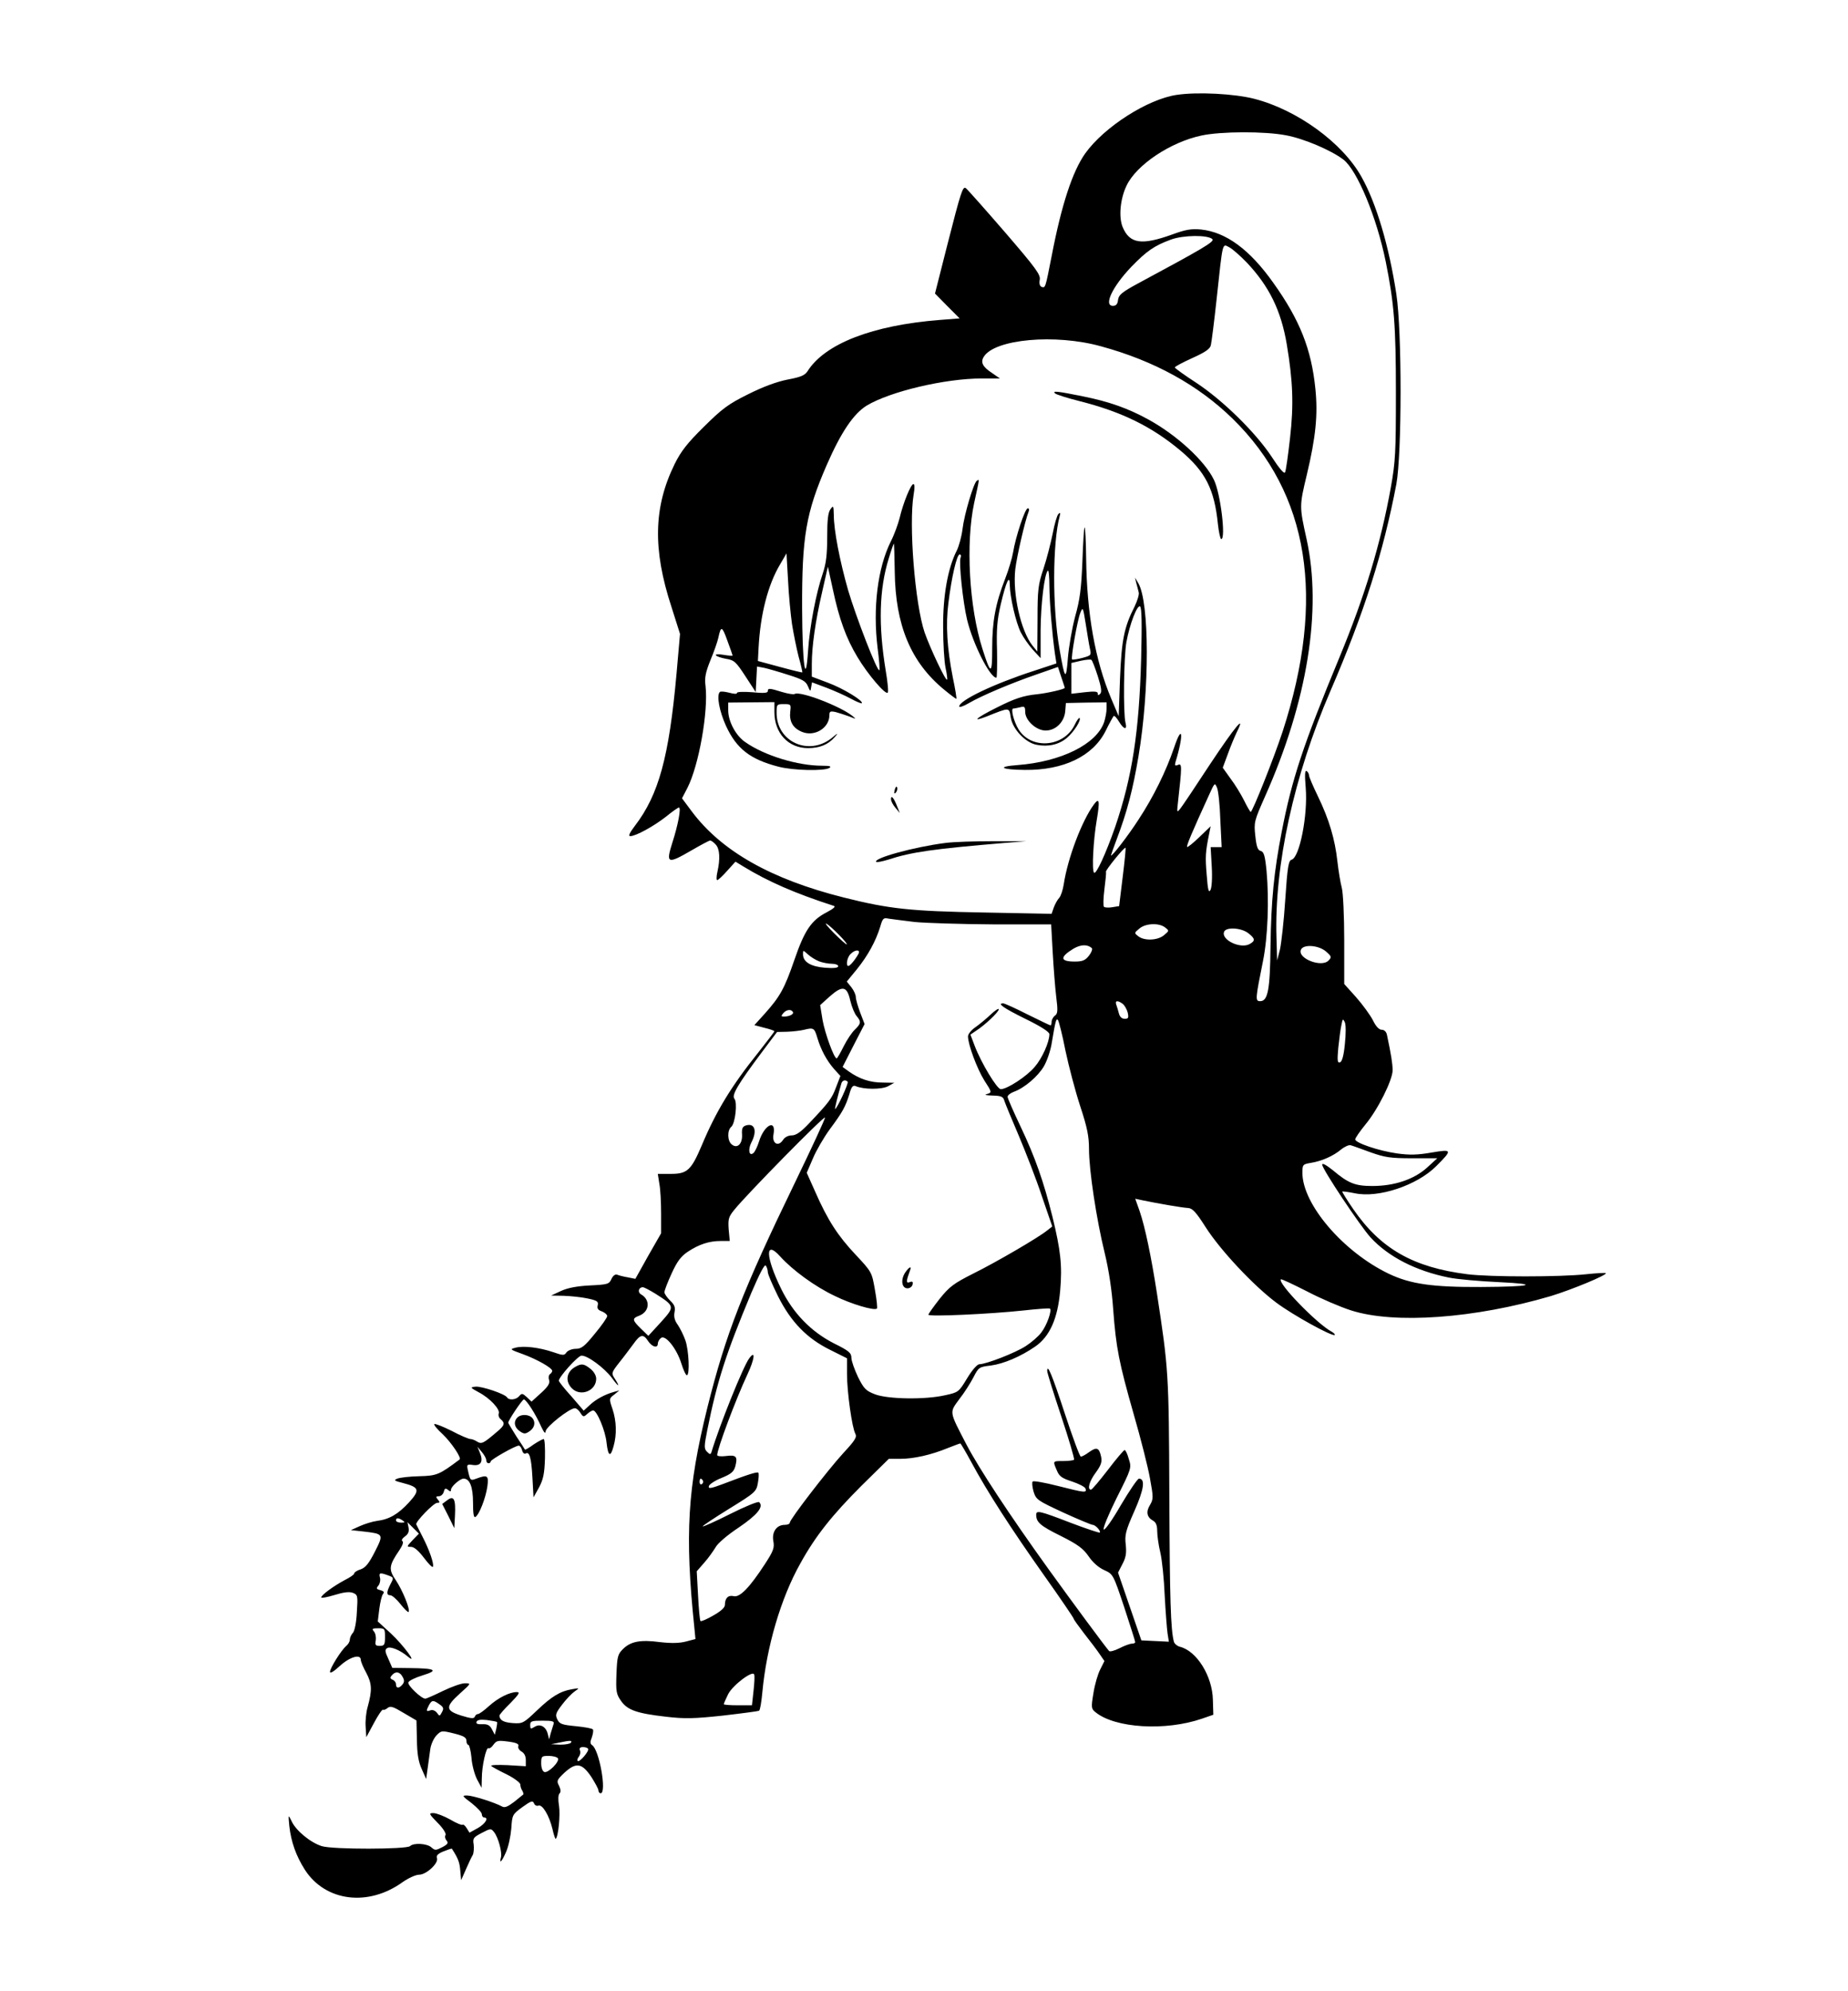 <?xml version="1.0" standalone="no"?>
<!DOCTYPE svg PUBLIC "-//W3C//DTD SVG 20010904//EN"
 "http://www.w3.org/TR/2001/REC-SVG-20010904/DTD/svg10.dtd">
<svg version="1.0" xmlns="http://www.w3.org/2000/svg"
 width="840pt" height="905pt" viewBox="0 0 840 905"
 preserveAspectRatio="xMidYMid meet">

<g transform="translate(0,905) scale(0.1,-0.1)"
fill="#000000" stroke="none">
<path d="M5350 8619 c-133 -19 -331 -146 -417 -266 -58 -82 -108 -233 -153
-468 -28 -142 -28 -145 -45 -139 -9 4 -12 15 -9 32 5 23 -17 53 -160 219 -91
105 -170 194 -176 198 -14 9 -22 -15 -85 -262 l-55 -217 56 -57 56 -56 -89 -7
c-307 -24 -524 -108 -603 -234 -12 -18 -31 -26 -90 -37 -50 -10 -110 -32 -180
-67 -91 -45 -118 -66 -201 -148 -75 -74 -104 -111 -133 -170 -95 -194 -100
-386 -14 -648 l39 -123 -16 -182 c-34 -378 -81 -549 -189 -690 -25 -33 -31
-47 -21 -47 25 0 107 45 163 89 28 23 54 41 58 41 11 0 -4 -80 -30 -160 -30
-95 -22 -98 85 -36 43 25 82 46 87 46 5 0 16 -8 25 -18 19 -20 21 -66 8 -124
-5 -21 -5 -38 -1 -38 4 0 25 19 45 42 l38 42 36 -22 c113 -69 235 -122 411
-179 10 -3 -2 -13 -32 -29 -70 -36 -101 -82 -147 -216 -45 -131 -66 -168 -135
-245 l-47 -52 45 -12 c25 -6 46 -13 46 -16 0 -2 -33 -45 -73 -96 -123 -153
-193 -269 -257 -422 -48 -113 -66 -130 -140 -130 l-60 0 7 -45 c5 -25 8 -85 8
-135 l0 -90 -59 -103 -58 -104 -35 7 c-19 3 -41 9 -48 12 -9 3 -19 -5 -26 -20
-10 -23 -17 -25 -98 -29 -59 -3 -100 -11 -131 -25 l-45 -21 57 -1 c31 -1 80
-6 108 -12 44 -9 51 -14 47 -31 -4 -14 1 -22 19 -28 13 -5 24 -15 24 -21 0 -7
-25 -43 -56 -80 -47 -58 -61 -69 -87 -69 -16 0 -35 -7 -42 -16 -10 -15 -15
-15 -61 1 -62 21 -134 30 -171 20 -27 -7 -25 -8 33 -29 66 -24 134 -63 134
-76 0 -5 -5 -12 -10 -15 -6 -4 -8 -16 -4 -27 4 -15 -4 -29 -37 -59 l-43 -39
-21 20 c-20 18 -23 19 -35 5 -14 -17 -46 -20 -55 -6 -9 16 -117 52 -144 49
-25 -3 -24 -4 14 -25 52 -27 99 -78 92 -97 -3 -8 1 -20 9 -26 21 -18 18 -28
-18 -58 -61 -52 -69 -56 -89 -44 -10 7 -24 12 -31 12 -7 0 -46 16 -85 37 -40
20 -76 34 -79 31 -3 -4 14 -24 38 -46 39 -37 87 -108 77 -115 -92 -69 -103
-74 -183 -76 -43 -1 -88 -6 -100 -11 -18 -7 -14 -10 26 -20 74 -19 78 -32 27
-88 -49 -53 -89 -77 -145 -84 -22 -3 -57 -14 -79 -24 l-40 -18 55 -6 c94 -11
95 -11 54 -92 -27 -53 -42 -72 -64 -80 -17 -5 -30 -14 -30 -19 0 -5 -19 -18
-43 -30 -49 -26 -107 -68 -107 -79 0 -4 27 1 60 11 42 13 67 16 84 10 22 -9
23 -13 18 -88 -2 -46 -10 -85 -18 -94 -8 -8 -14 -23 -14 -31 0 -9 -8 -22 -17
-29 -22 -19 -73 -100 -73 -117 0 -9 18 2 45 27 45 41 95 56 95 27 0 -7 11 -34
25 -59 26 -49 27 -79 6 -155 -7 -24 -11 -64 -9 -90 l3 -47 35 65 c19 36 38 63
41 60 3 -3 13 1 21 8 13 10 25 6 73 -23 l58 -34 2 -88 c1 -65 7 -100 22 -133
l20 -45 7 50 c4 28 9 67 12 87 3 20 15 47 27 60 22 23 24 24 80 10 44 -11 57
-18 57 -33 0 -10 4 -19 9 -19 4 0 11 -26 14 -58 2 -32 14 -76 25 -98 l21 -39
1 42 c0 57 20 144 30 138 5 -3 15 4 23 16 14 19 21 20 67 14 38 -5 50 -11 46
-21 -3 -7 4 -18 14 -24 13 -7 20 -21 20 -39 l0 -28 -83 5 c-45 2 -79 1 -74 -4
4 -4 35 -21 70 -38 34 -17 62 -38 62 -46 0 -8 4 -21 9 -28 4 -7 6 -15 5 -17
-2 -2 -21 -17 -42 -34 -29 -22 -43 -28 -55 -21 -35 19 -134 50 -159 50 -24 0
-23 -2 21 -35 25 -20 46 -42 46 -50 0 -8 5 -15 10 -15 23 0 7 -28 -28 -48
l-38 -21 -13 21 c-7 11 -15 18 -18 15 -3 -3 -29 7 -57 24 -29 16 -63 29 -76
29 -22 0 -21 -3 19 -44 25 -25 40 -49 36 -56 -4 -6 -2 -17 5 -25 9 -11 5 -17
-20 -30 -29 -15 -33 -15 -49 -1 -19 18 -81 22 -97 6 -15 -15 -352 -16 -402 0
-51 16 -118 71 -137 114 -15 31 -15 30 -10 -23 8 -71 30 -135 71 -199 93 -144
288 -169 445 -55 26 18 59 33 74 33 33 0 90 53 81 76 -4 11 5 20 30 30 20 8
37 14 38 12 29 -45 35 -62 38 -99 l4 -44 22 50 c12 28 26 57 31 65 4 8 6 30 4
47 -5 29 -1 33 37 53 40 21 42 21 56 3 19 -24 37 -92 31 -114 -9 -33 4 -20 23
24 11 24 21 72 24 107 4 62 5 64 50 97 39 28 47 31 53 18 3 -9 12 -14 20 -11
18 7 49 -44 64 -106 6 -27 13 -47 15 -45 12 11 21 109 15 149 -5 29 -4 51 2
57 7 7 6 18 -2 35 -12 22 -10 27 25 60 53 48 79 44 122 -20 17 -27 32 -54 32
-61 0 -7 5 -13 10 -13 29 0 -6 199 -39 219 -9 6 -9 15 -1 35 5 15 8 31 5 36
-3 5 -38 11 -78 15 -63 6 -74 10 -84 31 -10 21 -7 29 22 67 18 24 44 51 57 60
23 16 23 16 -12 10 -54 -9 -93 -33 -160 -97 -60 -57 -64 -60 -109 -57 -42 3
-60 13 -61 34 0 4 22 30 50 57 39 40 45 50 29 50 -33 0 -85 -26 -127 -64 -22
-20 -44 -36 -50 -36 -6 0 -12 -6 -14 -12 -4 -10 -18 -8 -61 5 -73 23 -74 40
-6 101 51 46 51 46 22 46 -16 0 -61 -16 -100 -35 -39 -19 -75 -35 -80 -35 -18
0 -82 61 -77 74 3 8 32 22 65 32 75 23 58 32 -57 33 l-81 1 -18 41 c-16 34
-16 42 -5 49 15 9 60 -10 94 -39 48 -40 -21 53 -78 106 l-59 54 7 57 c4 30 11
61 17 68 7 8 3 13 -12 17 -19 5 -20 8 -9 21 7 9 10 25 7 36 -6 23 0 24 38 10
25 -9 25 -11 10 -39 -19 -37 -19 -51 -1 -51 8 0 29 -18 46 -40 18 -23 35 -39
37 -36 9 9 -26 96 -57 143 -35 51 -33 67 16 139 14 21 19 36 13 40 -6 3 -1 12
11 21 16 11 20 23 17 40 l-5 25 26 -26 26 -26 -29 -30 c-27 -29 -28 -30 -7
-30 14 0 34 -17 59 -50 21 -28 39 -46 41 -40 5 14 -17 77 -47 135 -14 28 -27
53 -29 57 -5 11 79 98 95 98 13 0 13 3 3 15 -10 12 -9 15 5 15 9 0 19 9 22 20
4 16 8 18 19 9 11 -9 14 -8 14 1 0 14 40 49 56 50 29 1 44 -37 44 -109 0 -50
3 -70 11 -65 17 10 46 84 54 137 7 52 1 56 -50 37 -27 -10 -28 -10 -39 41 -5
23 -3 25 24 21 36 -5 48 16 31 56 l-11 27 20 -24 c11 -13 20 -29 20 -37 0 -8
5 -14 10 -14 6 0 10 3 10 8 0 8 112 72 128 72 5 0 12 -9 15 -21 3 -12 10 -18
16 -15 17 11 26 -17 31 -109 l5 -90 25 45 c19 36 25 62 27 133 1 48 -1 87 -6
87 -4 0 -25 -11 -46 -25 -20 -15 -38 -25 -39 -23 -1 2 -18 29 -39 60 -20 32
-37 60 -37 62 0 11 64 106 71 106 11 0 55 -69 79 -124 13 -27 19 -34 20 -21 1
20 108 105 133 105 7 0 18 -9 25 -21 12 -19 15 -20 31 -5 10 9 22 16 27 16 17
0 56 -93 61 -147 7 -62 18 -68 32 -15 15 53 13 114 -5 168 -16 47 -16 48 8 66
l23 19 -25 -7 c-40 -11 -83 -34 -111 -61 l-26 -24 -56 65 c-32 35 -57 67 -57
71 0 17 87 114 103 114 28 1 104 -56 138 -101 31 -43 40 -45 13 -3 -16 24 -15
27 21 73 21 26 49 64 64 84 31 44 45 47 67 13 18 -27 44 -34 44 -11 0 7 6 19
14 25 20 17 72 -48 93 -116 9 -29 20 -53 25 -53 14 0 9 115 -7 159 -8 23 -24
55 -35 71 -14 19 -18 37 -14 57 4 22 0 33 -20 52 -14 14 -26 31 -26 38 0 8 15
47 33 86 25 55 43 78 73 98 51 34 98 49 149 49 l42 0 -5 53 c-3 46 -1 56 25
88 55 69 413 433 413 420 0 -7 -60 -137 -134 -290 -241 -497 -317 -693 -401
-1029 -90 -364 -103 -575 -59 -999 l5 -52 -42 -11 c-30 -8 -66 -9 -119 -3 -90
12 -134 3 -169 -32 -23 -23 -26 -34 -29 -113 -3 -78 -1 -91 20 -121 29 -43 73
-58 205 -73 85 -10 127 -9 258 5 87 10 161 20 165 22 5 3 11 40 15 83 19 207
84 429 173 587 69 125 145 220 278 353 l124 122 52 0 c61 0 141 18 216 49 29
11 54 21 57 21 2 0 25 -39 51 -87 71 -132 180 -301 330 -513 74 -104 134 -193
134 -196 0 -4 22 -34 48 -68 26 -33 58 -75 70 -93 l22 -32 -19 -38 c-11 -21
-25 -69 -31 -108 -11 -66 -10 -71 10 -87 89 -72 317 -86 483 -29 l52 18 -2 67
c-2 108 -73 223 -150 242 -12 3 -24 13 -27 22 -15 55 -19 193 -21 667 -2 556
-4 574 -56 915 -26 168 -54 303 -79 376 l-20 56 33 -7 c72 -15 183 -34 207
-35 20 -1 36 -18 80 -87 67 -105 218 -266 321 -343 76 -57 256 -156 266 -147
2 3 -5 10 -16 16 -66 36 -245 220 -229 237 3 2 56 -23 119 -55 63 -33 152 -71
199 -86 197 -64 564 -37 910 65 95 29 257 96 249 104 -2 2 -42 0 -89 -5 -119
-13 -438 -13 -540 0 -247 31 -395 116 -519 296 -29 42 -51 78 -50 80 2 1 28
-2 57 -8 108 -23 283 36 370 123 75 75 74 78 -21 62 -64 -11 -99 -12 -157 -4
-84 12 -190 48 -190 64 0 6 21 36 46 67 57 68 124 203 124 247 0 29 -7 73 -26
162 -3 13 -12 22 -23 22 -13 0 -27 15 -41 44 -12 23 -46 70 -76 104 l-54 60 0
199 c0 109 -5 216 -11 238 -6 22 -15 76 -20 120 -11 101 -38 192 -89 297 -22
45 -40 88 -40 94 0 7 -5 16 -11 20 -8 4 -9 -17 -4 -77 10 -124 -28 -316 -64
-326 -14 -4 -19 -30 -29 -181 -6 -97 -18 -199 -24 -227 l-13 -50 -3 105 c-10
326 79 734 245 1119 155 359 241 632 300 941 25 137 26 691 0 863 -33 217 -91
414 -159 534 -86 154 -292 304 -487 354 -89 23 -257 32 -351 18z m496 -184
c81 -15 205 -68 260 -110 63 -48 152 -263 193 -465 38 -190 46 -288 46 -595 0
-270 -2 -313 -23 -430 -46 -256 -118 -493 -233 -771 -167 -403 -217 -556 -263
-794 -35 -180 -48 -310 -51 -520 -2 -199 -12 -250 -47 -250 -23 0 -22 9 13
183 22 109 28 278 16 409 -7 70 -12 87 -27 91 -13 3 -19 19 -24 68 -7 62 -5
68 44 179 193 433 260 848 189 1170 -33 149 -33 150 1 292 41 172 51 274 39
391 -18 180 -71 313 -190 480 -108 153 -216 232 -330 244 -43 4 -69 0 -129
-22 -141 -51 -195 -43 -227 33 -19 46 -11 129 18 189 45 94 199 197 340 227
87 19 288 20 385 1z m-335 -472 c11 -11 -46 -44 -336 -200 -76 -41 -90 -53
-93 -76 -2 -19 -9 -27 -23 -27 -44 0 -3 87 84 178 69 71 103 95 179 123 57 21
169 22 189 2z m156 -106 c102 -108 156 -218 182 -372 28 -167 32 -275 15 -424
-9 -80 -19 -152 -23 -158 -4 -8 -27 19 -60 70 -73 111 -223 258 -343 337 -54
35 -98 67 -98 70 0 4 36 23 80 43 60 27 81 42 84 59 3 13 15 106 26 208 29
268 25 253 58 236 15 -8 50 -39 79 -69z m-662 -381 c242 -66 441 -176 597
-328 349 -341 425 -818 228 -1423 -39 -119 -137 -365 -145 -365 -2 0 -16 23
-30 52 -14 28 -42 74 -62 100 l-35 49 23 62 c12 34 31 79 41 100 43 86 -8 25
-121 -145 -66 -101 -127 -192 -136 -203 -15 -19 -16 -18 -11 25 19 170 19 181
1 174 -14 -6 -16 -3 -12 12 39 127 32 181 -7 64 -36 -105 -92 -220 -161 -325
-47 -73 -125 -174 -125 -162 0 2 12 36 26 73 47 124 73 223 99 377 51 304 50
700 -1 787 l-15 25 6 -25 c4 -14 9 -33 11 -42 3 -9 -6 -38 -19 -65 -47 -93
-59 -150 -66 -328 l-6 -170 -34 80 c-73 173 -111 387 -114 639 -1 79 -4 142
-7 139 -3 -2 -7 -73 -10 -156 -5 -122 -11 -171 -33 -249 -14 -53 -29 -139 -33
-189 -8 -105 -14 -99 -38 41 -33 186 -32 485 1 605 4 15 2 17 -6 9 -6 -5 -18
-46 -26 -89 -9 -44 -27 -115 -42 -160 -24 -71 -27 -96 -27 -228 l-1 -148 -22
27 c-53 67 -91 235 -78 348 7 57 44 219 60 259 4 10 3 17 -3 17 -13 0 -56
-132 -67 -200 -4 -25 -20 -79 -36 -120 -44 -113 -59 -194 -59 -315 0 -123 -6
-124 -44 -5 -61 190 -77 482 -38 664 25 115 25 109 12 101 -14 -9 -57 -152
-65 -220 -4 -33 -16 -77 -26 -97 -41 -81 -63 -205 -62 -348 0 -74 5 -157 11
-185 6 -27 9 -52 7 -54 -7 -6 -77 143 -102 214 -44 129 -73 491 -50 628 5 28
5 47 -1 47 -12 0 -47 -87 -63 -155 -7 -27 -24 -75 -40 -106 -60 -121 -82 -302
-60 -483 7 -54 11 -100 8 -102 -9 -9 -107 245 -142 364 -38 133 -65 273 -65
342 -1 42 -2 44 -15 26 -11 -15 -15 -48 -15 -126 0 -81 -5 -121 -20 -166 -30
-87 -60 -242 -67 -352 -11 -168 -26 -63 -27 193 -1 325 17 434 112 652 65 149
122 233 182 270 107 64 356 123 523 123 l82 0 -36 25 c-43 28 -53 49 -37 74
50 80 325 105 533 47z m-938 -1024 c3 -243 73 -411 223 -535 30 -25 56 -44 57
-43 2 2 -5 45 -16 97 -26 132 -33 240 -20 339 14 115 38 220 51 220 6 0 8 -7
4 -15 -8 -23 11 -203 30 -282 27 -111 104 -263 133 -263 3 0 4 55 3 122 -3 97
0 139 17 212 25 106 41 139 41 86 1 -53 27 -168 50 -214 11 -22 36 -58 55 -79
l35 -38 0 128 c1 117 17 254 33 270 4 3 7 -29 7 -73 1 -76 12 -210 25 -304 l7
-45 -103 -34 c-182 -59 -339 -134 -339 -162 0 -5 19 1 43 15 56 33 190 90 309
131 l97 34 15 -46 c9 -26 16 -48 16 -49 0 -6 -79 -24 -125 -29 -63 -6 -104
-20 -185 -61 -94 -47 -117 -68 -45 -40 105 42 102 42 109 -3 8 -54 67 -117
119 -126 52 -10 101 1 137 32 31 26 66 81 57 90 -3 2 -13 -12 -22 -31 -49
-102 -197 -114 -255 -21 -22 36 -37 95 -24 95 5 0 19 3 32 6 19 5 22 2 22 -21
0 -39 50 -85 93 -85 46 0 85 39 89 88 l3 37 93 2 92 1 0 -27 c0 -16 -5 -43
-11 -62 -34 -101 -196 -181 -394 -196 -96 -7 -76 -21 33 -22 176 -2 309 62
367 176 17 35 34 65 37 69 3 3 14 -8 24 -25 22 -37 39 -40 30 -6 -11 42 -8
301 4 367 15 82 49 170 62 162 8 -5 9 -79 5 -238 -9 -333 -41 -538 -118 -764
-43 -123 -87 -218 -96 -208 -11 10 -3 151 12 238 15 88 12 105 -12 73 -55 -74
-120 -245 -138 -365 -4 -25 -13 -52 -20 -60 -8 -8 -19 -28 -25 -44 l-10 -29
-308 6 c-333 6 -429 16 -636 68 -331 83 -557 211 -692 392 l-44 59 25 48 c52
103 95 347 82 462 -5 38 0 62 22 117 16 38 32 84 36 102 12 56 17 55 41 -12
13 -35 24 -66 24 -68 0 -2 -18 -1 -41 3 -23 4 -38 3 -35 -2 3 -5 24 -12 46
-16 37 -6 45 -13 88 -79 l47 -72 3 58 3 58 32 -6 c18 -4 67 -18 110 -32 64
-20 80 -29 89 -51 11 -26 12 -26 15 -5 l4 22 67 -25 c36 -14 86 -36 111 -50
24 -13 46 -22 48 -20 10 10 -85 68 -153 93 l-74 28 0 57 c0 80 16 194 47 328
l26 115 23 -105 c28 -132 60 -221 112 -307 46 -77 126 -171 137 -161 4 3 0 48
-9 100 -34 207 -30 370 14 511 11 37 22 67 23 67 1 0 3 -57 4 -128z m-467
-238 c7 -43 20 -109 30 -148 11 -39 18 -71 17 -72 -1 -1 -47 10 -102 25 l-100
27 3 59 c8 154 43 289 99 382 l28 48 7 -122 c3 -67 12 -157 18 -199z m1354
-111 c7 -31 6 -32 -34 -43 -23 -6 -44 -9 -47 -7 -6 7 24 179 38 213 11 27 12
24 24 -51 7 -44 15 -94 19 -112z m36 -126 c16 -51 19 -72 11 -80 -8 -8 -11 -8
-11 1 0 10 -15 11 -60 6 l-60 -7 0 70 0 70 43 10 c23 5 45 7 48 4 4 -3 17 -37
29 -74z m557 -654 l6 -123 -25 0 -25 0 5 -89 c3 -51 0 -96 -6 -106 -8 -15 -12
1 -17 69 -7 82 -6 102 11 186 l7 35 -51 -49 c-29 -28 -54 -48 -56 -45 -4 4 20
62 101 239 24 53 25 54 35 30 6 -14 13 -80 15 -147z m-444 -260 l-16 -131 -31
-5 c-17 -3 -34 -2 -38 2 -4 3 -3 39 2 79 5 40 9 76 7 80 -2 8 84 114 89 109 2
-1 -4 -62 -13 -134z m-947 -203 c50 -5 210 -10 356 -11 l266 0 7 -127 c4 -70
11 -161 16 -202 8 -63 7 -77 -6 -86 -8 -6 -15 -19 -15 -28 0 -9 -2 -16 -5 -16
-3 0 -50 23 -105 50 -55 28 -104 50 -110 50 -29 0 1 -21 100 -70 72 -35 110
-60 110 -70 0 -36 -33 -110 -67 -149 -36 -43 -125 -101 -154 -101 -17 0 -89
119 -119 198 l-19 50 25 17 c41 26 104 86 104 98 0 6 -17 -5 -37 -24 -21 -20
-53 -46 -70 -58 -18 -12 -33 -31 -33 -41 0 -37 41 -147 74 -200 35 -54 35 -55
13 -62 -15 -4 -7 -6 25 -7 39 -1 48 -5 53 -23 4 -13 34 -85 66 -160 32 -76 80
-199 105 -275 l47 -137 -23 -18 c-39 -32 -231 -144 -336 -196 -89 -45 -108
-59 -153 -115 -28 -36 -51 -68 -51 -72 0 -10 281 3 430 19 63 7 118 11 122 9
11 -6 -13 -76 -39 -109 -13 -18 -46 -46 -71 -62 -48 -31 -180 -82 -210 -82
-10 0 -33 -26 -56 -64 -38 -63 -40 -64 -100 -77 -91 -21 -260 -18 -318 4 -42
16 -51 25 -78 79 -16 34 -30 73 -30 87 0 22 -11 32 -78 65 -106 54 -187 138
-241 248 -72 147 -74 225 -5 148 57 -63 158 -137 249 -180 75 -37 180 -68 191
-57 3 2 -1 41 -9 85 -14 80 -14 81 -88 160 -81 86 -127 157 -184 287 l-38 85
28 65 c15 36 50 96 77 133 58 78 71 102 89 160 9 33 16 41 28 36 37 -16 118
-16 147 -1 l29 16 -53 1 c-56 0 -105 16 -153 50 l-29 21 50 98 50 97 -20 52
c-11 29 -20 61 -20 71 0 10 -9 30 -20 44 l-21 26 46 56 c50 62 86 128 106 193
11 39 15 42 38 37 14 -2 67 -9 117 -15z m-342 -59 c22 -22 38 -42 35 -43 -2
-2 -28 21 -57 50 -30 30 -45 49 -35 44 10 -6 36 -29 57 -51z m1482 34 c19 -15
19 -15 -5 -35 -28 -24 -89 -27 -117 -5 -19 15 -19 15 5 35 28 24 89 27 117 5z
m378 -26 c32 -25 33 -35 5 -50 -42 -22 -129 20 -115 56 8 23 78 19 110 -6z
m-711 -68 c4 -4 -2 -20 -13 -34 -17 -22 -30 -27 -65 -27 -67 0 -69 20 -5 59
33 19 63 20 83 2z m1064 -15 c26 -23 27 -26 11 -42 -32 -32 -140 10 -125 49
10 27 80 22 114 -7z m-2304 -45 c16 -6 42 -11 58 -11 16 0 29 -5 29 -11 0 -8
-20 -10 -60 -7 -64 5 -100 26 -100 61 0 20 0 20 23 -1 12 -11 35 -25 50 -31z
m178 32 c-16 -28 -38 -53 -45 -53 -12 0 -6 39 10 54 22 23 48 21 35 -1z m-36
-211 c7 -29 20 -60 29 -70 21 -25 20 -34 -8 -61 -13 -12 -36 -46 -51 -76 -15
-30 -29 -55 -32 -55 -12 0 -53 113 -64 174 l-11 68 43 39 c59 52 79 48 94 -19z
m1238 -14 c9 -7 19 -25 23 -40 5 -24 3 -28 -14 -28 -13 0 -22 9 -26 24 -3 13
-9 31 -12 40 -7 19 6 21 29 4z m-1499 -37 c6 -10 -16 -21 -41 -21 -13 0 -13 3
-3 15 14 17 36 20 44 6z m1239 -176 c15 -71 45 -185 67 -252 32 -97 40 -137
40 -195 0 -97 34 -320 71 -471 19 -78 33 -171 39 -258 13 -174 26 -241 94
-479 31 -107 64 -237 73 -288 16 -87 16 -95 0 -122 -19 -31 -14 -55 14 -71 13
-7 19 -21 19 -47 0 -20 6 -64 14 -97 8 -33 17 -121 20 -195 4 -74 10 -152 13
-173 l6 -38 -63 3 -62 3 -53 154 -53 154 20 39 c16 30 19 50 15 88 -5 44 -1
62 39 152 44 99 51 148 21 148 -6 0 -43 -54 -82 -120 -38 -66 -73 -116 -78
-111 -5 5 22 69 59 144 67 133 68 136 55 176 -6 23 -15 41 -19 41 -4 0 -38
-40 -76 -90 -38 -49 -72 -90 -77 -90 -18 0 -8 38 22 78 24 33 29 48 24 72 -9
41 -20 45 -54 21 -16 -12 -33 -21 -38 -21 -5 0 -37 87 -72 193 -59 180 -81
232 -81 196 0 -8 29 -101 64 -206 35 -105 61 -194 58 -197 -3 -3 -25 -6 -49
-6 -49 0 -48 1 -29 -43 11 -27 23 -35 69 -50 30 -10 58 -24 61 -32 7 -21 -3
-19 -126 12 -59 15 -110 24 -114 20 -4 -4 -2 -24 4 -46 12 -37 17 -40 135 -95
68 -31 128 -56 134 -56 12 0 38 -28 32 -35 -3 -2 -63 18 -134 45 -140 54 -155
57 -155 36 0 -34 18 -50 111 -96 80 -40 103 -58 128 -94 19 -28 46 -51 71 -62
39 -18 40 -18 90 -168 27 -83 50 -154 50 -159 0 -4 -7 -7 -15 -7 -9 0 -34 -9
-57 -21 -22 -11 -44 -17 -47 -12 -20 23 -170 226 -273 369 -180 250 -318 460
-375 569 -80 154 -78 144 -32 207 23 29 51 74 64 99 23 45 26 47 78 53 59 8
135 40 202 86 67 46 103 128 114 255 10 114 2 183 -35 335 -41 163 -79 271
-144 408 -33 69 -60 131 -60 137 0 7 12 17 28 23 48 17 110 70 137 116 14 24
31 73 36 108 17 102 20 111 28 102 4 -5 20 -67 34 -139z m1270 30 c-5 -53 -13
-80 -22 -83 -12 -4 -13 8 -8 65 4 38 10 85 14 103 6 31 7 32 16 14 5 -13 5
-53 0 -99z m-2398 29 c16 -54 42 -103 76 -142 l29 -32 -20 -52 c-19 -51 -32
-68 -124 -165 -36 -38 -58 -53 -77 -53 -16 0 -32 -8 -40 -21 -22 -33 -51 -15
-43 26 13 71 -42 44 -66 -33 -7 -23 -19 -47 -25 -52 -20 -17 -26 15 -10 47 28
53 16 91 -25 78 -15 -5 -19 -14 -17 -42 2 -42 -22 -65 -47 -44 -20 16 -21 64
-2 80 18 15 29 111 14 128 -13 16 16 65 122 207 l72 96 46 1 c26 1 61 5 77 9
43 11 47 8 60 -36z m138 -200 c6 -6 -49 -124 -57 -124 -3 0 15 71 29 118 5 13
18 16 28 6z m2377 -321 c65 -23 90 -27 189 -27 l114 0 -47 -43 c-59 -53 -148
-83 -248 -83 -78 0 -109 12 -180 72 -29 23 -48 34 -48 25 0 -20 172 -278 220
-331 81 -88 206 -152 355 -182 39 -8 142 -17 230 -21 191 -9 146 -21 -83 -22
-220 -1 -320 13 -419 60 -207 99 -393 316 -393 459 0 37 2 39 38 45 50 8 102
31 138 61 16 13 36 22 44 19 8 -2 49 -17 90 -32z m-2740 -544 c0 -10 21 -58
46 -109 59 -118 132 -193 238 -245 l76 -38 0 -71 c0 -82 23 -245 38 -272 8
-15 -1 -30 -55 -88 -72 -79 -243 -301 -243 -316 0 -6 -11 -10 -23 -10 -37 0
-59 -32 -52 -73 6 -31 1 -45 -38 -105 -69 -106 -114 -153 -142 -146 -25 6 -40
-9 -40 -40 0 -12 -19 -29 -53 -48 -29 -17 -55 -28 -58 -25 -3 3 -8 55 -11 116
l-6 110 34 39 c19 21 41 53 51 69 9 18 53 56 106 91 85 58 114 94 93 115 -5 5
-63 -19 -131 -53 -67 -34 -124 -59 -126 -57 -2 2 52 38 120 80 120 74 124 78
131 118 4 22 5 43 2 46 -6 5 -45 -7 -160 -51 -56 -21 -68 -23 -65 -10 2 8 27
25 57 37 44 18 56 28 63 52 12 45 5 54 -41 48 -23 -3 -41 -1 -41 4 0 28 83
250 137 366 34 72 38 115 8 73 -27 -36 -135 -305 -171 -425 -4 -12 -7 -12 -20
1 -14 14 -14 24 1 99 45 224 84 345 200 623 39 91 61 133 66 124 5 -7 9 -20 9
-29z m-510 -99 c88 -56 88 -58 24 -129 l-57 -62 -33 32 c-40 39 -42 47 -10 59
49 18 54 73 9 98 -16 10 -10 32 9 32 6 0 32 -14 58 -30z m215 -849 c3 -5 1
-12 -5 -16 -5 -3 -10 1 -10 9 0 18 6 21 15 7z m-1365 -181 c12 -8 11 -10 -7
-10 -13 0 -23 5 -23 10 0 13 11 13 30 0z m-80 -530 c0 -35 -3 -40 -24 -40 -19
0 -22 4 -18 25 2 14 -1 32 -8 40 -11 13 -8 15 19 15 30 0 31 -2 31 -40z m80
-181 c9 -15 8 -24 -1 -35 -15 -18 -29 -18 -29 1 0 9 -7 18 -15 21 -12 5 -13
10 -4 20 16 20 37 17 49 -7z m1595 -65 l-7 -64 -64 0 c-35 0 -64 2 -64 5 0 3
9 24 20 46 22 42 112 109 118 89 3 -7 1 -40 -3 -76z m-1427 -60 c18 -12 20
-19 11 -35 -10 -19 -11 -20 -23 -3 -8 10 -20 15 -30 11 -19 -7 -20 -3 -6 24
13 23 19 24 48 3z m261 -80 c2 -2 0 -15 -3 -30 l-7 -28 -13 25 c-9 18 -20 24
-43 23 -22 -1 -30 2 -27 11 4 9 18 11 47 8 23 -3 44 -7 46 -9z m257 -10 c-3
-9 -9 -28 -13 -42 l-7 -27 -6 24 c-8 34 -35 49 -60 33 -18 -11 -20 -10 -20 8
0 18 7 20 56 20 47 0 55 -3 50 -16z m79 -84 c-3 -5 -25 -9 -48 -9 l-42 2 35 7
c52 11 62 11 55 0z m78 -28 c7 -9 -39 -63 -47 -55 -3 3 -1 12 5 19 6 8 9 21 5
29 -4 10 1 15 14 15 10 0 21 -3 23 -8z m-137 -43 c9 -15 -45 -69 -62 -62 -8 3
-14 19 -14 39 0 32 2 34 34 34 19 0 38 -5 42 -11z"/>
<path d="M4796 7262 c5 -5 55 -21 111 -35 194 -49 330 -117 459 -225 114 -96
154 -176 170 -334 4 -37 11 -68 15 -68 22 0 -3 208 -33 269 -41 86 -169 204
-299 275 -91 50 -178 81 -298 105 -113 23 -140 26 -125 13z"/>
<path d="M3490 5909 c0 -9 -20 -10 -70 -5 -41 3 -70 2 -70 -3 0 -6 -14 -5 -36
1 -20 5 -39 7 -42 3 -16 -15 -2 -88 28 -154 48 -104 110 -152 237 -185 67 -18
210 -21 233 -6 11 7 2 10 -33 10 -111 0 -262 46 -349 107 -43 29 -78 94 -78
145 l0 35 105 1 105 1 0 -45 c0 -96 63 -164 153 -164 53 0 92 16 122 51 17 19
14 19 -13 -4 -105 -85 -252 -19 -252 113 0 39 1 40 33 40 32 0 33 -1 29 -34
-5 -45 12 -75 53 -92 57 -24 125 17 125 76 0 17 4 19 28 14 15 -4 43 -13 62
-20 32 -13 33 -13 15 2 -58 46 -240 115 -263 100 -5 -3 -30 1 -57 9 -58 18
-65 18 -65 4z"/>
<path d="M4067 5461 c-4 -17 -3 -21 5 -13 5 5 8 16 6 23 -3 8 -7 3 -11 -10z"/>
<path d="M4050 5418 c0 -9 9 -26 20 -39 l20 -24 -12 30 c-15 39 -28 54 -28 33z"/>
<path d="M4297 5219 c-142 -18 -330 -70 -314 -86 3 -3 27 2 54 10 106 35 207
49 528 76 l100 8 -150 0 c-82 0 -181 -3 -218 -8z"/>
<path d="M4114 3266 c-21 -33 -15 -71 11 -71 11 0 21 8 23 17 3 13 -1 16 -13
11 -17 -6 -17 3 2 55 8 21 -6 13 -23 -12z"/>
<path d="M2615 2838 c-41 -23 -47 -66 -15 -98 39 -39 110 -11 110 44 0 15 -11
33 -26 45 -30 24 -41 25 -69 9z"/>
<path d="M2352 2608 c-19 -19 -14 -45 10 -62 19 -13 25 -14 43 -2 25 16 31 42
15 61 -15 18 -52 19 -68 3z"/>
<path d="M2033 2232 l-23 -17 28 -55 27 -55 3 57 c4 75 -5 93 -35 70z"/>
</g>
</svg>
